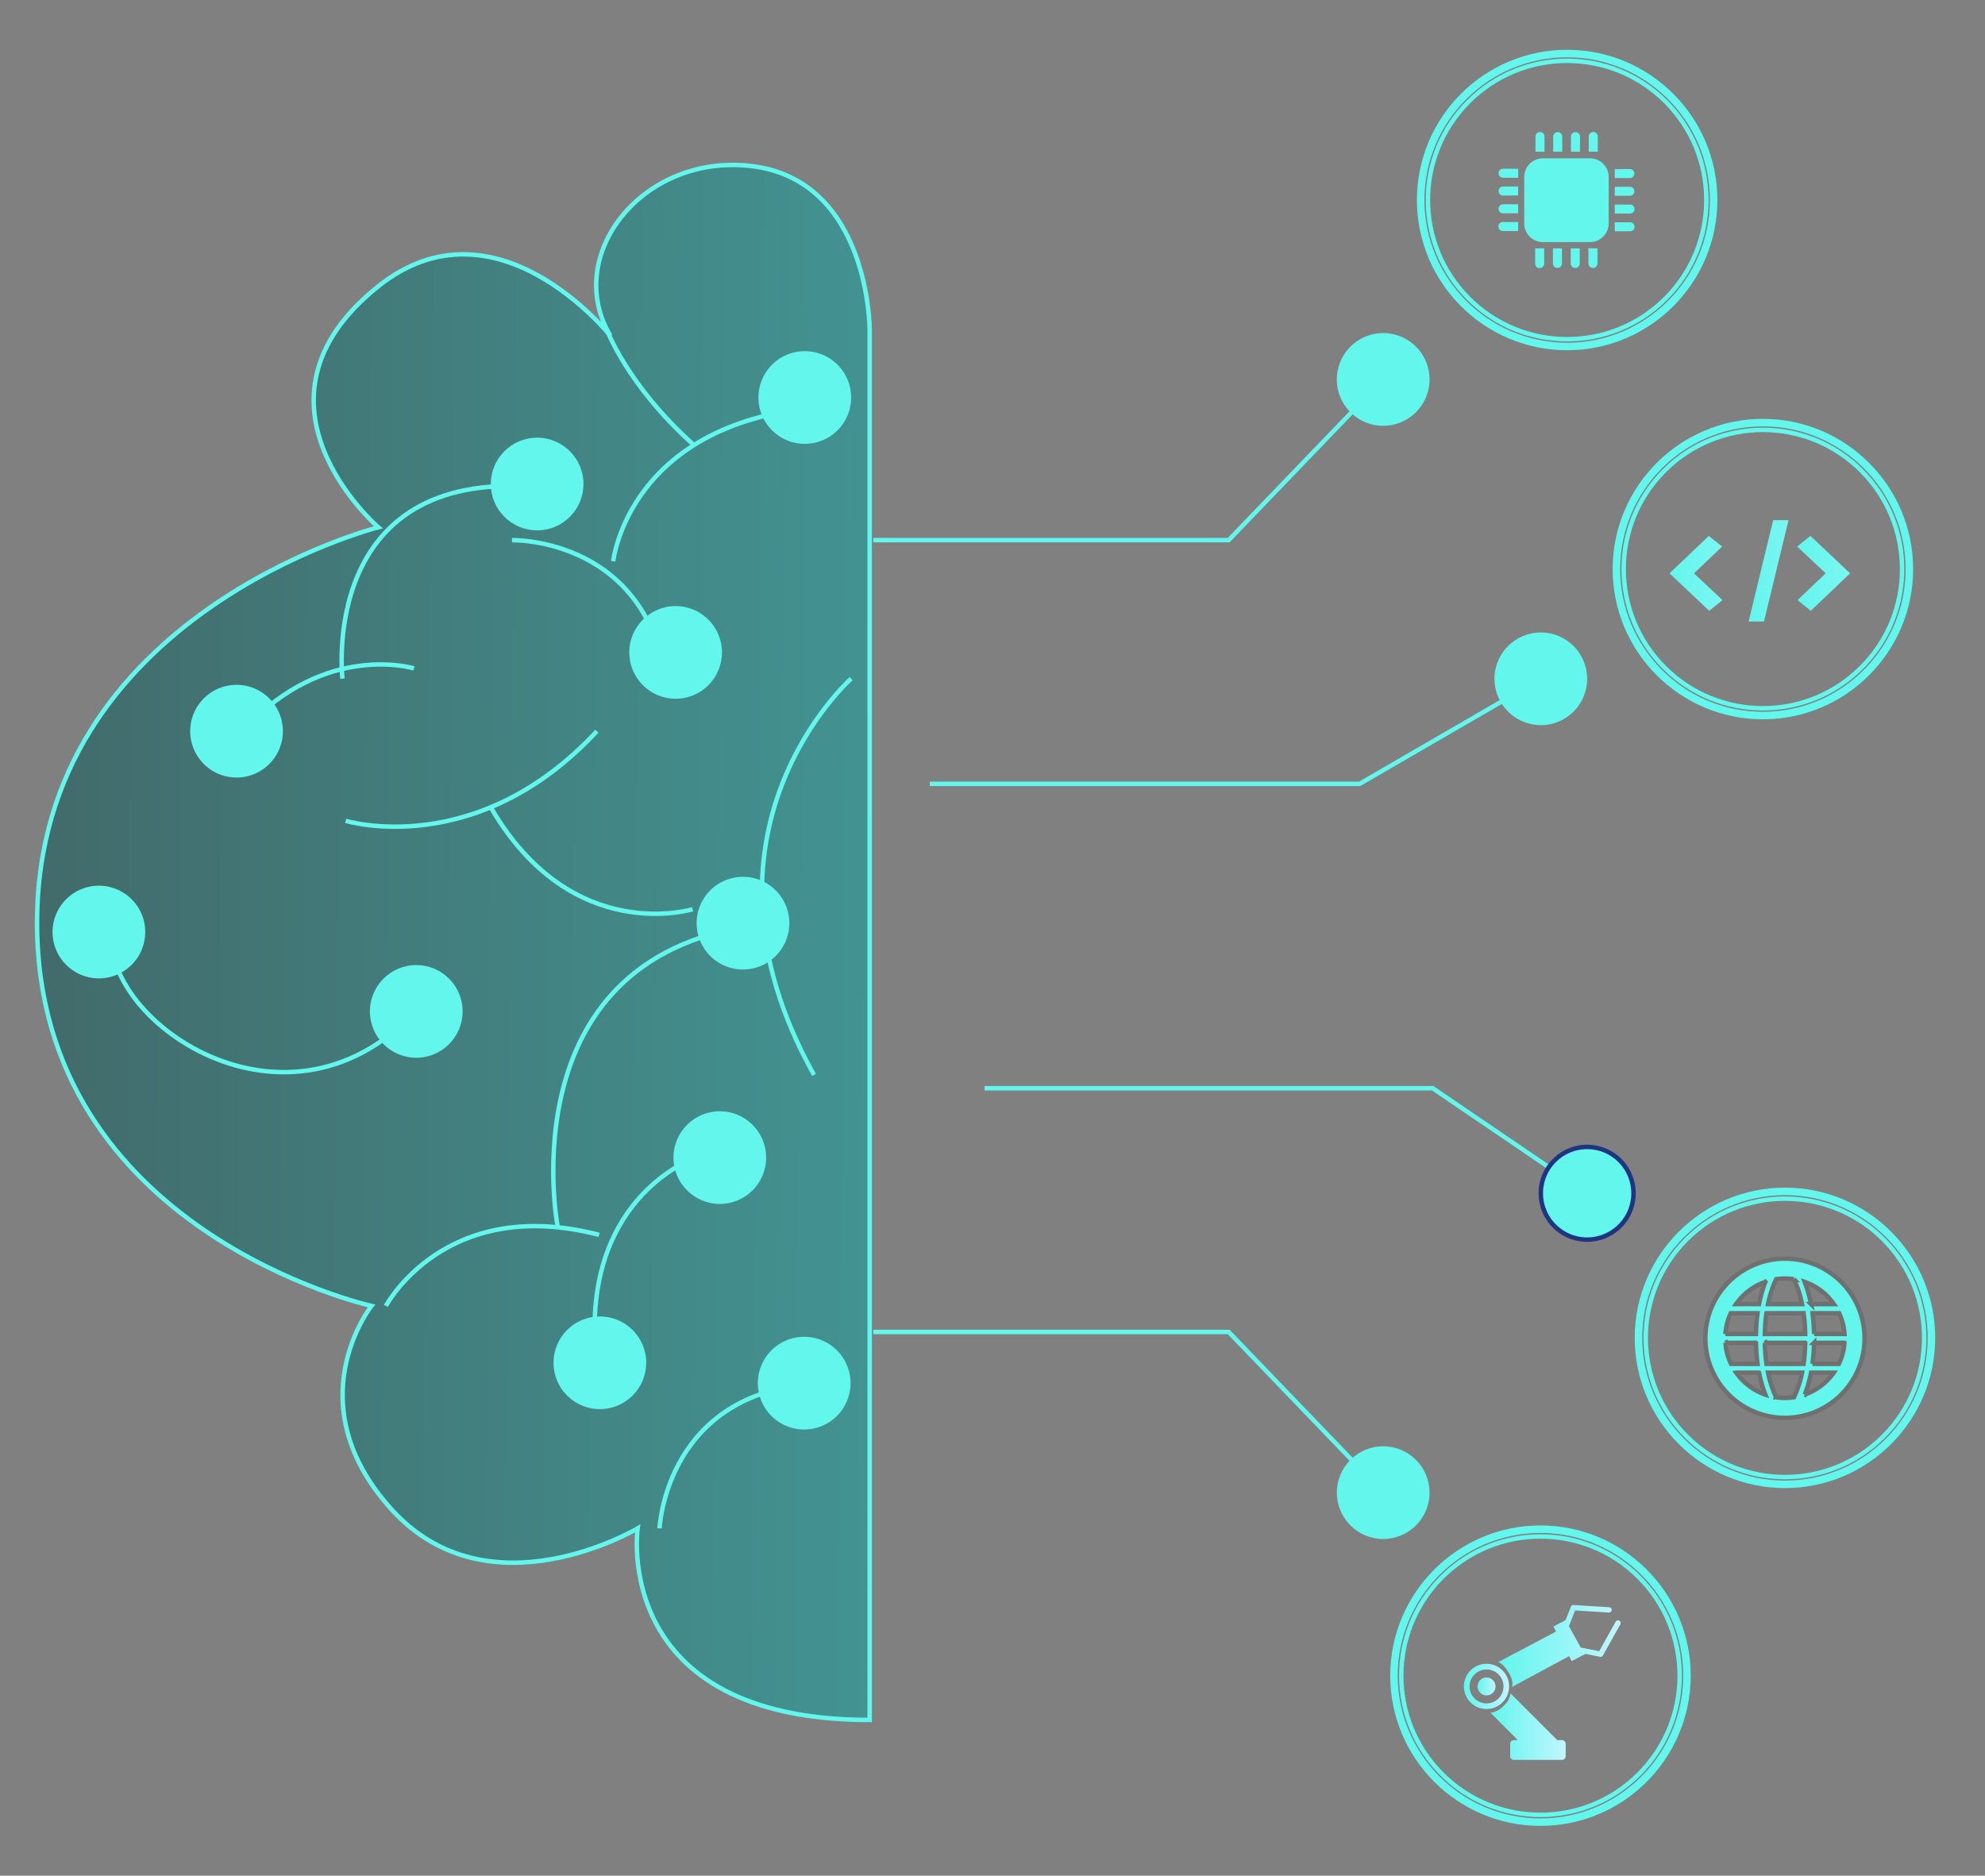 <?xml version="1.0" encoding="UTF-8"?>
<svg xmlns="http://www.w3.org/2000/svg" xmlns:xlink="http://www.w3.org/1999/xlink" width="446.542" height="422" viewBox="0 0 446.542 422">
  <rect x="0" y="0" width="446.542" height="422" fill="#808080" stroke="none"/>
  <defs>
    <linearGradient id="linear-gradient" x1="1" y1="0.5" x2="0" y2="0.484" gradientUnits="objectBoundingBox">
      <stop offset="0" stop-color="#01a8a6"></stop>
      <stop offset="1" stop-color="#015453"></stop>
    </linearGradient>
    <linearGradient id="linear-gradient-2" y1="0.5" x2="3.444" y2="0.5" gradientUnits="objectBoundingBox">
      <stop offset="0" stop-color="#62f6ed"></stop>
      <stop offset="0.567" stop-color="#94f6f7"></stop>
      <stop offset="1" stop-color="#fff"></stop>
    </linearGradient>
    <linearGradient id="linear-gradient-5" y1="0.5" x2="1" y2="0.5" gradientUnits="objectBoundingBox">
      <stop offset="0" stop-color="#62f6ed"></stop>
      <stop offset="1" stop-color="#c0f6ff"></stop>
    </linearGradient>
  </defs>
  <g id="Group_22702" data-name="Group 22702" transform="translate(-1230.423 -256.965)">
    <g id="Group_21438" data-name="Group 21438" transform="translate(1193.349 240.077)">
      <path id="Path_30666" data-name="Path 30666" d="M245.045,398.551c-58.337,0-52.2-43.1-52.2-43.1s-33.353,19.889-55.269-4.174-4.606-45.878-4.606-45.878-75.226-16.687-75.226-86.2,76.763-88.978,76.763-88.978-32.692-28.144,0-54.223c26.521-21.156,52.2,11.124,52.2,11.124-10.746-18.073,7.234-40.983,31.576-38.193,26.786,3.068,26.761,36.8,26.761,36.8Z" transform="translate(-12.331 5.3)" opacity="0.482" fill="url(#linear-gradient)"></path>
      <path id="Path_30639" data-name="Path 30639" d="M243.926,411.99c-18.437-1.1-32.586-6.621-42.119-16.45a43.47,43.47,0,0,1-11.376-21.977,64.61,64.61,0,0,1-19.54,3.252,45.141,45.141,0,0,1-34.314-14.93c-15.57-17.116-14.8-34.674-10.335-46.377-22.223-8.044-71.49-32.485-71.49-91.013,0-56.971,47.664-83.253,70.919-92.684-4.477-6.334-8.978-15.3-8.763-25.583.243-11.552,6.168-22.047,17.621-31.193,7.7-6.151,16.165-9.272,25.162-9.272a44.863,44.863,0,0,1,22.076,6.287,33.327,33.327,0,0,1,3.988-8.356c7.3-11.087,20.74-17.973,35.063-17.973q2.169,0,4.4.206a41.207,41.207,0,0,1,19.334,6.518" transform="translate(-17.678)" fill="none"></path>
      <path id="Path_30640" data-name="Path 30640" d="M245.045,398.551c-58.337,0-52.2-43.1-52.2-43.1s-33.353,19.889-55.269-4.174-4.606-45.878-4.606-45.878-75.226-16.687-75.226-86.2,76.763-88.978,76.763-88.978-32.692-28.144,0-54.223c26.521-21.156,52.2,11.124,52.2,11.124-10.746-18.073,7.234-40.983,31.576-38.193,26.786,3.068,26.761,36.8,26.761,36.8Z" transform="translate(-12.331 5.3)" fill="none" stroke="#62f6ed" stroke-width="1"></path>
      <path id="Path_30641" data-name="Path 30641" d="M82.215,152.4s13.209-25.026,47.966-15.991" transform="translate(41.671 158.304)" fill="none" stroke="#62f6ed" stroke-width="1"></path>
      <path id="Path_30642" data-name="Path 30642" d="M135.047,123.324s-27.036,8.356-45.224-22.612" transform="translate(57.84 98.123)" fill="none" stroke="#62f6ed" stroke-width="1"></path>
      <path id="Path_30643" data-name="Path 30643" d="M94.068,178.026s-11.817-62.225,47.27-68.014" transform="translate(68.435 114.717)" fill="none" stroke="#62f6ed" stroke-width="1"></path>
      <path id="Path_30644" data-name="Path 30644" d="M0,3.649C2.882,24.734,53.687,42.574,72.582,0" transform="matrix(0.966, 0.259, -0.259, 0.966, 63.151, 222.473)" fill="none" stroke="#62f6ed" stroke-width="1"></path>
      <path id="Path_30645" data-name="Path 30645" d="M130.027,90.206s-38.928,34.409-8.342,89.153" transform="translate(98.515 79.376)" fill="none" stroke="#62f6ed" stroke-width="1"></path>
      <path id="Path_30646" data-name="Path 30646" d="M101.689,179.8s1.389-31.979,37.539-32.675" transform="translate(83.754 180.948)" fill="none" stroke="#62f6ed" stroke-width="1"></path>
      <path id="Path_30647" data-name="Path 30647" d="M91.581,79.015s32-.819,35.183,35.195" transform="translate(60.674 59.404)" fill="none" stroke="#62f6ed" stroke-width="1"></path>
      <path id="Path_30648" data-name="Path 30648" d="M120.636,128.9s-24.7,8.342-22.612,42.4" transform="translate(72.935 148.428)" fill="none" stroke="#62f6ed" stroke-width="1"></path>
      <path id="Path_30649" data-name="Path 30649" d="M79.339,117.995s-5.56-47.27,43.8-43.1" transform="translate(34.778 51.587)" fill="none" stroke="#62f6ed" stroke-width="1"></path>
      <path id="Path_30650" data-name="Path 30650" d="M99.692,62.493S104.271,74.985,119,88.213" transform="translate(73.883 28.535)" fill="none" stroke="#62f6ed" stroke-width="1"></path>
      <path id="Path_30651" data-name="Path 30651" d="M97.944,102.992s3.478-31.976,47.966-34.757" transform="translate(77.072 40.171)" fill="none" stroke="#62f6ed" stroke-width="1"></path>
      <path id="Path_30652" data-name="Path 30652" d="M79.152,114.609s29.384,9.038,56.5-20.159" transform="translate(35.693 86.949)" fill="none" stroke="#62f6ed" stroke-width="1"></path>
      <path id="Path_30653" data-name="Path 30653" d="M110.389,89.944s-19.8-6.089-38.074,13.588" transform="translate(19.81 77.321)" fill="none" stroke="#62f6ed" stroke-width="1"></path>
      <path id="Path_30654" data-name="Path 30654" d="M79.849,117.361a10.426,10.426,0,1,1-10.425-10.428A10.426,10.426,0,0,1,79.849,117.361Z" transform="translate(-10.103 109.223)" fill="#62f6ed"></path>
      <circle id="Ellipse_2300" data-name="Ellipse 2300" cx="10.427" cy="10.427" r="10.427" transform="translate(188.572 266.904)" fill="#62f6ed"></circle>
      <circle id="Ellipse_2304" data-name="Ellipse 2304" cx="10.427" cy="10.427" r="10.427" transform="translate(161.591 313.066)" fill="#62f6ed"></circle>
      <circle id="Ellipse_2305" data-name="Ellipse 2305" cx="10.427" cy="10.427" r="10.427" transform="translate(120.288 234.013)" fill="#62f6ed"></circle>
      <path id="Path_30655" data-name="Path 30655" d="M115.009,103.649a10.427,10.427,0,1,1-10.427-10.428A10.427,10.427,0,0,1,115.009,103.649Z" transform="translate(113.534 2.671)" fill="#62f6ed"></path>
      <circle id="Ellipse_2301" data-name="Ellipse 2301" cx="10.427" cy="10.427" r="10.427" transform="translate(147.48 115.358)" fill="#62f6ed"></circle>
      <circle id="Ellipse_2306" data-name="Ellipse 2306" cx="10.427" cy="10.427" r="10.427" transform="translate(178.637 153.245)" fill="#62f6ed"></circle>
      <path id="Path_30656" data-name="Path 30656" d="M89.425,101.132A10.427,10.427,0,1,1,79,90.7,10.429,10.429,0,0,1,89.425,101.132Z" transform="translate(11.29 80.267)" fill="#62f6ed"></path>
      <path id="Path_30657" data-name="Path 30657" d="M134.278,97.387A10.427,10.427,0,1,1,123.85,86.96,10.427,10.427,0,0,1,134.278,97.387Z" transform="translate(80.363 127.198)" fill="#62f6ed"></path>
      <path id="Path_30658" data-name="Path 30658" d="M132.281,153.811a10.427,10.427,0,1,1-10.428-10.427A10.427,10.427,0,0,1,132.281,153.811Z" transform="translate(96.128 174.266)" fill="#62f6ed"></path>
      <path id="Path_30659" data-name="Path 30659" d="M122.911,91.4h79.944l34.758-36.15" transform="translate(110.621 47.005)" fill="none" stroke="#62f6ed" stroke-width="1"></path>
      <path id="Path_30660" data-name="Path 30660" d="M181.215,61.934a10.428,10.428,0,1,1-10.428-10.427A10.427,10.427,0,0,1,181.215,61.934Z" transform="translate(177.445 40.323)" fill="#62f6ed"></path>
      <path id="Path_30661" data-name="Path 30661" d="M93.39,99.485h96.688l40.76-23.635" transform="translate(152.853 93.759)" fill="none" stroke="#62f6ed" stroke-width="1"></path>
      <circle id="Ellipse_2302" data-name="Ellipse 2302" cx="10.427" cy="10.427" r="10.427" transform="translate(373.264 159.182)" fill="#62f6ed"></circle>
      <path id="Path_30662" data-name="Path 30662" d="M122.911,153.767h79.944l34.758,36.15" transform="translate(110.621 162.792)" fill="none" stroke="#62f6ed" stroke-width="1"></path>
      <circle id="Ellipse_2303" data-name="Ellipse 2303" cx="10.427" cy="10.427" r="10.427" transform="translate(337.806 342.281)" fill="#62f6ed"></circle>
      <path id="Path_30663" data-name="Path 30663" d="M131.9,137.663H232.7L267.458,161.3" transform="translate(126.66 124.058)" fill="none" stroke="#62f6ed" stroke-width="1"></path>
      <path id="Path_30664" data-name="Path 30664" d="M197.695,152.834a10.428,10.428,0,1,0-10.427,10.428A10.429,10.429,0,0,0,197.695,152.834Z" transform="translate(206.851 132.523)" fill="#62f6ed" stroke="#213480" stroke-width="1"></path>
    </g>
    <g id="Group_21440" data-name="Group 21440" transform="translate(1344.368 -695.192)">
      <path id="Path_30668" data-name="Path 30668" d="M497.92,971.474H487.334a4.207,4.207,0,0,0-4.205,4.206v10.444a4.206,4.206,0,0,0,4.205,4.206H497.92a4.207,4.207,0,0,0,4.206-4.206V975.68A4.207,4.207,0,0,0,497.92,971.474Zm-19.557,6.343a1.017,1.017,0,0,0,0,2.034h3.365c.012,0,.023,0,.034,0v-2.026c-.011,0-.022,0-.034,0Zm28.528-1.892a1.016,1.016,0,1,0,0-2.032h-3.364c-.012,0-.023,0-.036,0v2.025a.242.242,0,0,0,.036,0Zm-28.528,5.887a1.017,1.017,0,0,0,0,2.034h3.365c.012,0,.023,0,.034,0v-2.026c-.011,0-.022,0-.034,0Zm0-7.991a1.017,1.017,0,0,0,0,2.034h3.365a.307.307,0,0,0,.034,0v-2.025a.307.307,0,0,0-.034,0Zm0,11.986a1.017,1.017,0,1,0,0,2.033h3.365c.012,0,.023,0,.034,0v-2.026c-.011,0-.022,0-.034,0Zm28.528-3.925h-3.364c-.012,0-.023,0-.036,0v2.026c.013,0,.024,0,.036,0h3.364a1.017,1.017,0,1,0,0-2.033Zm0-4h-3.364c-.012,0-.023,0-.036,0v2.025c.013,0,.024,0,.036,0h3.364a1.016,1.016,0,1,0,0-2.032Zm0,7.991h-3.364c-.012,0-.023,0-.036,0v2.027l.036,0h3.364a1.016,1.016,0,1,0,0-2.031ZM491.678,970c0-.012,0-.022,0-.036V966.6a1.016,1.016,0,0,0-2.033,0v3.364c0,.014,0,.024,0,.036Zm7.99,0c0-.012,0-.022,0-.036V966.6a1.016,1.016,0,1,0-2.031,0v3.364a.335.335,0,0,0,0,.036Zm-3.994,0c0-.012,0-.022,0-.036V966.6a1.016,1.016,0,0,0-2.033,0v3.364a.327.327,0,0,0,0,.036Zm1.9,21.729c0,.012-.005.024-.005.036v3.365a1.017,1.017,0,0,0,2.034,0v-3.365c0-.012,0-.024,0-.036Zm-11.987,0c0,.012,0,.024,0,.036v3.365a1.017,1.017,0,1,0,2.033,0v-3.365c0-.012,0-.024,0-.036Zm2.1-21.729c0-.012,0-.022,0-.036V966.6a1.016,1.016,0,1,0-2.031,0v3.364c0,.014,0,.024,0,.036Zm5.894,21.729c0,.012,0,.024,0,.036v3.365a1.016,1.016,0,1,0,2.033,0v-3.365c0-.012,0-.024,0-.036Zm-4,0c0,.012,0,.024,0,.036v3.365a1.016,1.016,0,1,0,2.033,0v-3.365c0-.012,0-.024,0-.036Z" transform="translate(-254.183 16.298)" fill="#62f6ed" style="mix-blend-mode: hard-light;isolation: isolate"></path>
    </g>
    <g id="Group_21444" data-name="Group 21444" transform="translate(1148.368 -279.192)">
      <g id="Group_21439" data-name="Group 21439" transform="translate(383.597 868.157)" style="mix-blend-mode: hard-light;isolation: isolate">
        <g id="Ellipse_2307" data-name="Ellipse 2307" transform="translate(0 45) rotate(-45)" fill="none" stroke="#62f6ed" stroke-width="1">
          <circle cx="31.82" cy="31.82" r="31.82" stroke="none"></circle>
          <circle cx="31.82" cy="31.82" r="31.32" fill="none"></circle>
        </g>
        <g id="Path_30667" data-name="Path 30667" transform="translate(-413.811 -898.372)" fill="none">
          <path d="M458.811,977.17a33.8,33.8,0,1,1,33.8-33.8A33.837,33.837,0,0,1,458.811,977.17Zm0-65.907a32.109,32.109,0,1,0,32.109,32.109A32.145,32.145,0,0,0,458.811,911.263Z" stroke="none"></path>
          <path d="M 458.811 977.17 C 440.174 977.17 425.012 962.008 425.012 943.372 C 425.012 924.735 440.174 909.573 458.811 909.573 C 477.447 909.573 492.609 924.735 492.609 943.372 C 492.609 962.008 477.447 977.17 458.811 977.17 Z M 458.811 911.263 C 441.106 911.263 426.702 925.667 426.702 943.372 C 426.702 961.076 441.106 975.48 458.811 975.48 C 476.515 975.48 490.919 961.076 490.919 943.372 C 490.919 925.667 476.515 911.263 458.811 911.263 Z" stroke="none" fill="#62f6ed"></path>
        </g>
      </g>
    </g>
    <g id="Group_21443" data-name="Group 21443" transform="translate(1203.368 -355.192)">
      <g id="Group_21439-2" data-name="Group 21439" transform="translate(383.597 868.157)" style="mix-blend-mode: hard-light;isolation: isolate">
        <g id="Ellipse_2307-2" data-name="Ellipse 2307" transform="translate(0 45) rotate(-45)" fill="none" stroke="#62f6ed" stroke-width="1">
          <circle cx="31.82" cy="31.82" r="31.82" stroke="none"></circle>
          <circle cx="31.82" cy="31.82" r="31.32" fill="none"></circle>
        </g>
        <g id="Path_30667-2" data-name="Path 30667" transform="translate(-413.811 -898.372)" fill="none">
          <path d="M458.811,977.17a33.8,33.8,0,1,1,33.8-33.8A33.837,33.837,0,0,1,458.811,977.17Zm0-65.907a32.109,32.109,0,1,0,32.109,32.109A32.145,32.145,0,0,0,458.811,911.263Z" stroke="none"></path>
          <path d="M 458.811 977.17 C 440.174 977.17 425.012 962.008 425.012 943.372 C 425.012 924.735 440.174 909.573 458.811 909.573 C 477.447 909.573 492.609 924.735 492.609 943.372 C 492.609 962.008 477.447 977.17 458.811 977.17 Z M 458.811 911.263 C 441.106 911.263 426.702 925.667 426.702 943.372 C 426.702 961.076 441.106 975.48 458.811 975.48 C 476.515 975.48 490.919 961.076 490.919 943.372 C 490.919 925.667 476.515 911.263 458.811 911.263 Z" stroke="none" fill="#62f6ed"></path>
        </g>
      </g>
    </g>
    <g id="Group_21442" data-name="Group 21442" transform="translate(1154.368 -611.192)">
      <g id="Group_21439-3" data-name="Group 21439" transform="translate(383.597 868.157)" style="mix-blend-mode: hard-light;isolation: isolate">
        <g id="Ellipse_2307-3" data-name="Ellipse 2307" transform="translate(0 45) rotate(-45)" fill="none" stroke="#62f6ed" stroke-width="1">
          <circle cx="31.82" cy="31.82" r="31.82" stroke="none"></circle>
          <circle cx="31.82" cy="31.82" r="31.32" fill="none"></circle>
        </g>
        <g id="Path_30667-3" data-name="Path 30667" transform="translate(-413.811 -898.372)" fill="none">
          <path d="M458.811,977.17a33.8,33.8,0,1,1,33.8-33.8A33.837,33.837,0,0,1,458.811,977.17Zm0-65.907a32.109,32.109,0,1,0,32.109,32.109A32.145,32.145,0,0,0,458.811,911.263Z" stroke="none"></path>
          <path d="M 458.811 977.17 C 440.174 977.17 425.012 962.008 425.012 943.372 C 425.012 924.735 440.174 909.573 458.811 909.573 C 477.447 909.573 492.609 924.735 492.609 943.372 C 492.609 962.008 477.447 977.17 458.811 977.17 Z M 458.811 911.263 C 441.106 911.263 426.702 925.667 426.702 943.372 C 426.702 961.076 441.106 975.48 458.811 975.48 C 476.515 975.48 490.919 961.076 490.919 943.372 C 490.919 925.667 476.515 911.263 458.811 911.263 Z" stroke="none" fill="#62f6ed"></path>
        </g>
      </g>
    </g>
    <g id="Group_21448" data-name="Group 21448" transform="translate(-2 30)">
      <g id="Group_21441" data-name="Group 21441" transform="translate(1200.403 -558.157)">
        <g id="Group_21439-4" data-name="Group 21439" transform="translate(383.597 868.157)" style="mix-blend-mode: hard-light;isolation: isolate">
          <g id="Ellipse_2307-4" data-name="Ellipse 2307" transform="translate(0 45) rotate(-45)" fill="none" stroke="#62f6ed" stroke-width="1">
            <circle cx="31.82" cy="31.82" r="31.82" stroke="none"></circle>
            <circle cx="31.82" cy="31.82" r="31.32" fill="none"></circle>
          </g>
          <g id="Path_30667-4" data-name="Path 30667" transform="translate(-413.811 -898.372)" fill="none">
            <path d="M458.811,977.17a33.8,33.8,0,1,1,33.8-33.8A33.837,33.837,0,0,1,458.811,977.17Zm0-65.907a32.109,32.109,0,1,0,32.109,32.109A32.145,32.145,0,0,0,458.811,911.263Z" stroke="none"></path>
            <path d="M 458.811 977.17 C 440.174 977.17 425.012 962.008 425.012 943.372 C 425.012 924.735 440.174 909.573 458.811 909.573 C 477.447 909.573 492.609 924.735 492.609 943.372 C 492.609 962.008 477.447 977.17 458.811 977.17 Z M 458.811 911.263 C 441.106 911.263 426.702 925.667 426.702 943.372 C 426.702 961.076 441.106 975.48 458.811 975.48 C 476.515 975.48 490.919 961.076 490.919 943.372 C 490.919 925.667 476.515 911.263 458.811 911.263 Z" stroke="none" fill="#62f6ed"></path>
          </g>
        </g>
      </g>
      <g id="Group_21445" data-name="Group 21445" transform="translate(990.072 -1009.41)" style="mix-blend-mode: hard-light;isolation: isolate">
        <path id="Path_30670" data-name="Path 30670" d="M629.757,1367.343l-2.991-2.4-8.838,8.428,8.922,8.427,2.991-2.4-6.42-6.026Z" transform="translate(0 -8)" fill="url(#linear-gradient-2)"></path>
        <path id="Path_30671" data-name="Path 30671" d="M714.665,1364.94l-2.992,2.4,6.42,6.025-6.336,6.025,2.992,2.4,8.837-8.428Z" transform="translate(-65.043 -8)" fill="url(#linear-gradient-2)"></path>
        <path id="Path_30672" data-name="Path 30672" d="M676.014,1376.207h3.453l5.527-22.8h-3.454Z" transform="translate(-40.301)" fill="url(#linear-gradient-2)"></path>
      </g>
    </g>
    <g id="Group_21446" data-name="Group 21446" transform="translate(245.597 -50.301)" style="mix-blend-mode: hard-light;isolation: isolate">
      <path id="Path_30674" data-name="Path 30674" d="M1386.368,590.443a17.911,17.911,0,1,0,17.911,17.911A17.911,17.911,0,0,0,1386.368,590.443Zm6.55,16.948a41.8,41.8,0,0,0-.345-4.668h5.984a13.322,13.322,0,0,1,1.2,4.668Zm-19.942,0a13.321,13.321,0,0,1,1.2-4.668h6.016a41.748,41.748,0,0,0-.346,4.668Zm9.228-4.668h8.358a39.535,39.535,0,0,1,.364,4.668h-9.086A39.588,39.588,0,0,1,1382.2,602.723Zm-9.224,6.66h6.868a41.51,41.51,0,0,0,.354,4.729h-5.967A13.331,13.331,0,0,1,1372.981,609.382Zm8.86,0h9.085a39.534,39.534,0,0,1-.371,4.729h-8.341A39.513,39.513,0,0,1,1381.841,609.382Zm11.077,0h6.839a13.332,13.332,0,0,1-1.256,4.729h-5.938A41.441,41.441,0,0,0,1392.917,609.382Zm4.456-8.713h-5.139a28.452,28.452,0,0,0-1.429-4.99A13.49,13.49,0,0,1,1397.373,600.669Zm-9-5.6a24.355,24.355,0,0,1,1.836,5.6h-7.645a24.382,24.382,0,0,1,1.836-5.6,13.438,13.438,0,0,1,3.973,0Zm-6.4.595a28.417,28.417,0,0,0-1.433,5h-5.171A13.489,13.489,0,0,1,1381.967,595.668Zm-6.559,20.435h5.127a28.213,28.213,0,0,0,1.414,4.932A13.487,13.487,0,0,1,1375.408,616.1Zm8.972,5.534a24.217,24.217,0,0,1-1.817-5.534h7.638a24.255,24.255,0,0,1-1.812,5.53,13.461,13.461,0,0,1-4.009,0Zm6.447-.616a28.291,28.291,0,0,0,1.405-4.918h5.1A13.49,13.49,0,0,1,1390.827,621.021Z" fill="#62f6ed" stroke="#707070" stroke-width="1"></path>
    </g>
    <g id="Group_21447" data-name="Group 21447" transform="translate(567.033 178.564)" style="mix-blend-mode: hard-light;isolation: isolate">
      <path id="Path_30675" data-name="Path 30675" d="M1004.848,493.246a2.017,2.017,0,1,0,2.016,2.017A2.016,2.016,0,0,0,1004.848,493.246Z" transform="translate(-7.051 -37.441)" fill="url(#linear-gradient-5)"></path>
      <path id="Path_30676" data-name="Path 30676" d="M1002.883,488.211a5.122,5.122,0,0,0-.026-.518,5.089,5.089,0,1,0,.026.518Zm-5.087,3.816a3.816,3.816,0,1,1,3.817-3.816A3.82,3.82,0,0,1,997.8,492.026Z" transform="translate(0 -30.389)" fill="url(#linear-gradient-5)"></path>
      <path id="Path_30677" data-name="Path 30677" d="M1045.29,443.031a.606.606,0,0,0-.589,0,.6.6,0,0,0-.227.229l-3.711,6.638-4.146-.827-2.652-4.809,1.393-3.538,7.581.474.056,0a.583.583,0,0,0,.273-.068.6.6,0,0,0,.168-.927.6.6,0,0,0-.413-.2l-8.057-.5a.585.585,0,0,0-.563.378l-1.191,3.02-2.743,1.45.59,1.12-13.047,6.9s.988.033,2.358,2.288.745,3.3.745,3.3l12.877-6.952.59,1.118,2.39-1.266.611-.243-.122-.156,3.5.7a.583.583,0,0,0,.12.013.593.593,0,0,0,.521-.306l3.925-7.021A.6.6,0,0,0,1045.29,443.031Z" transform="translate(-17.628)" fill="url(#linear-gradient-5)"></path>
      <path id="Path_30678" data-name="Path 30678" d="M1028.513,515.585h-1.065l-10.5-10.5a4.535,4.535,0,0,1-1.541,2.771,5,5,0,0,1-2.968,1.582l6.143,6.145h-.881a.836.836,0,0,0-.836.836v2.786a.836.836,0,0,0,.836.836h10.81a.836.836,0,0,0,.836-.836v-2.786A.836.836,0,0,0,1028.513,515.585Z" transform="translate(-13.746 -45.691)" fill="url(#linear-gradient-5)"></path>
    </g>
  </g>
</svg>
